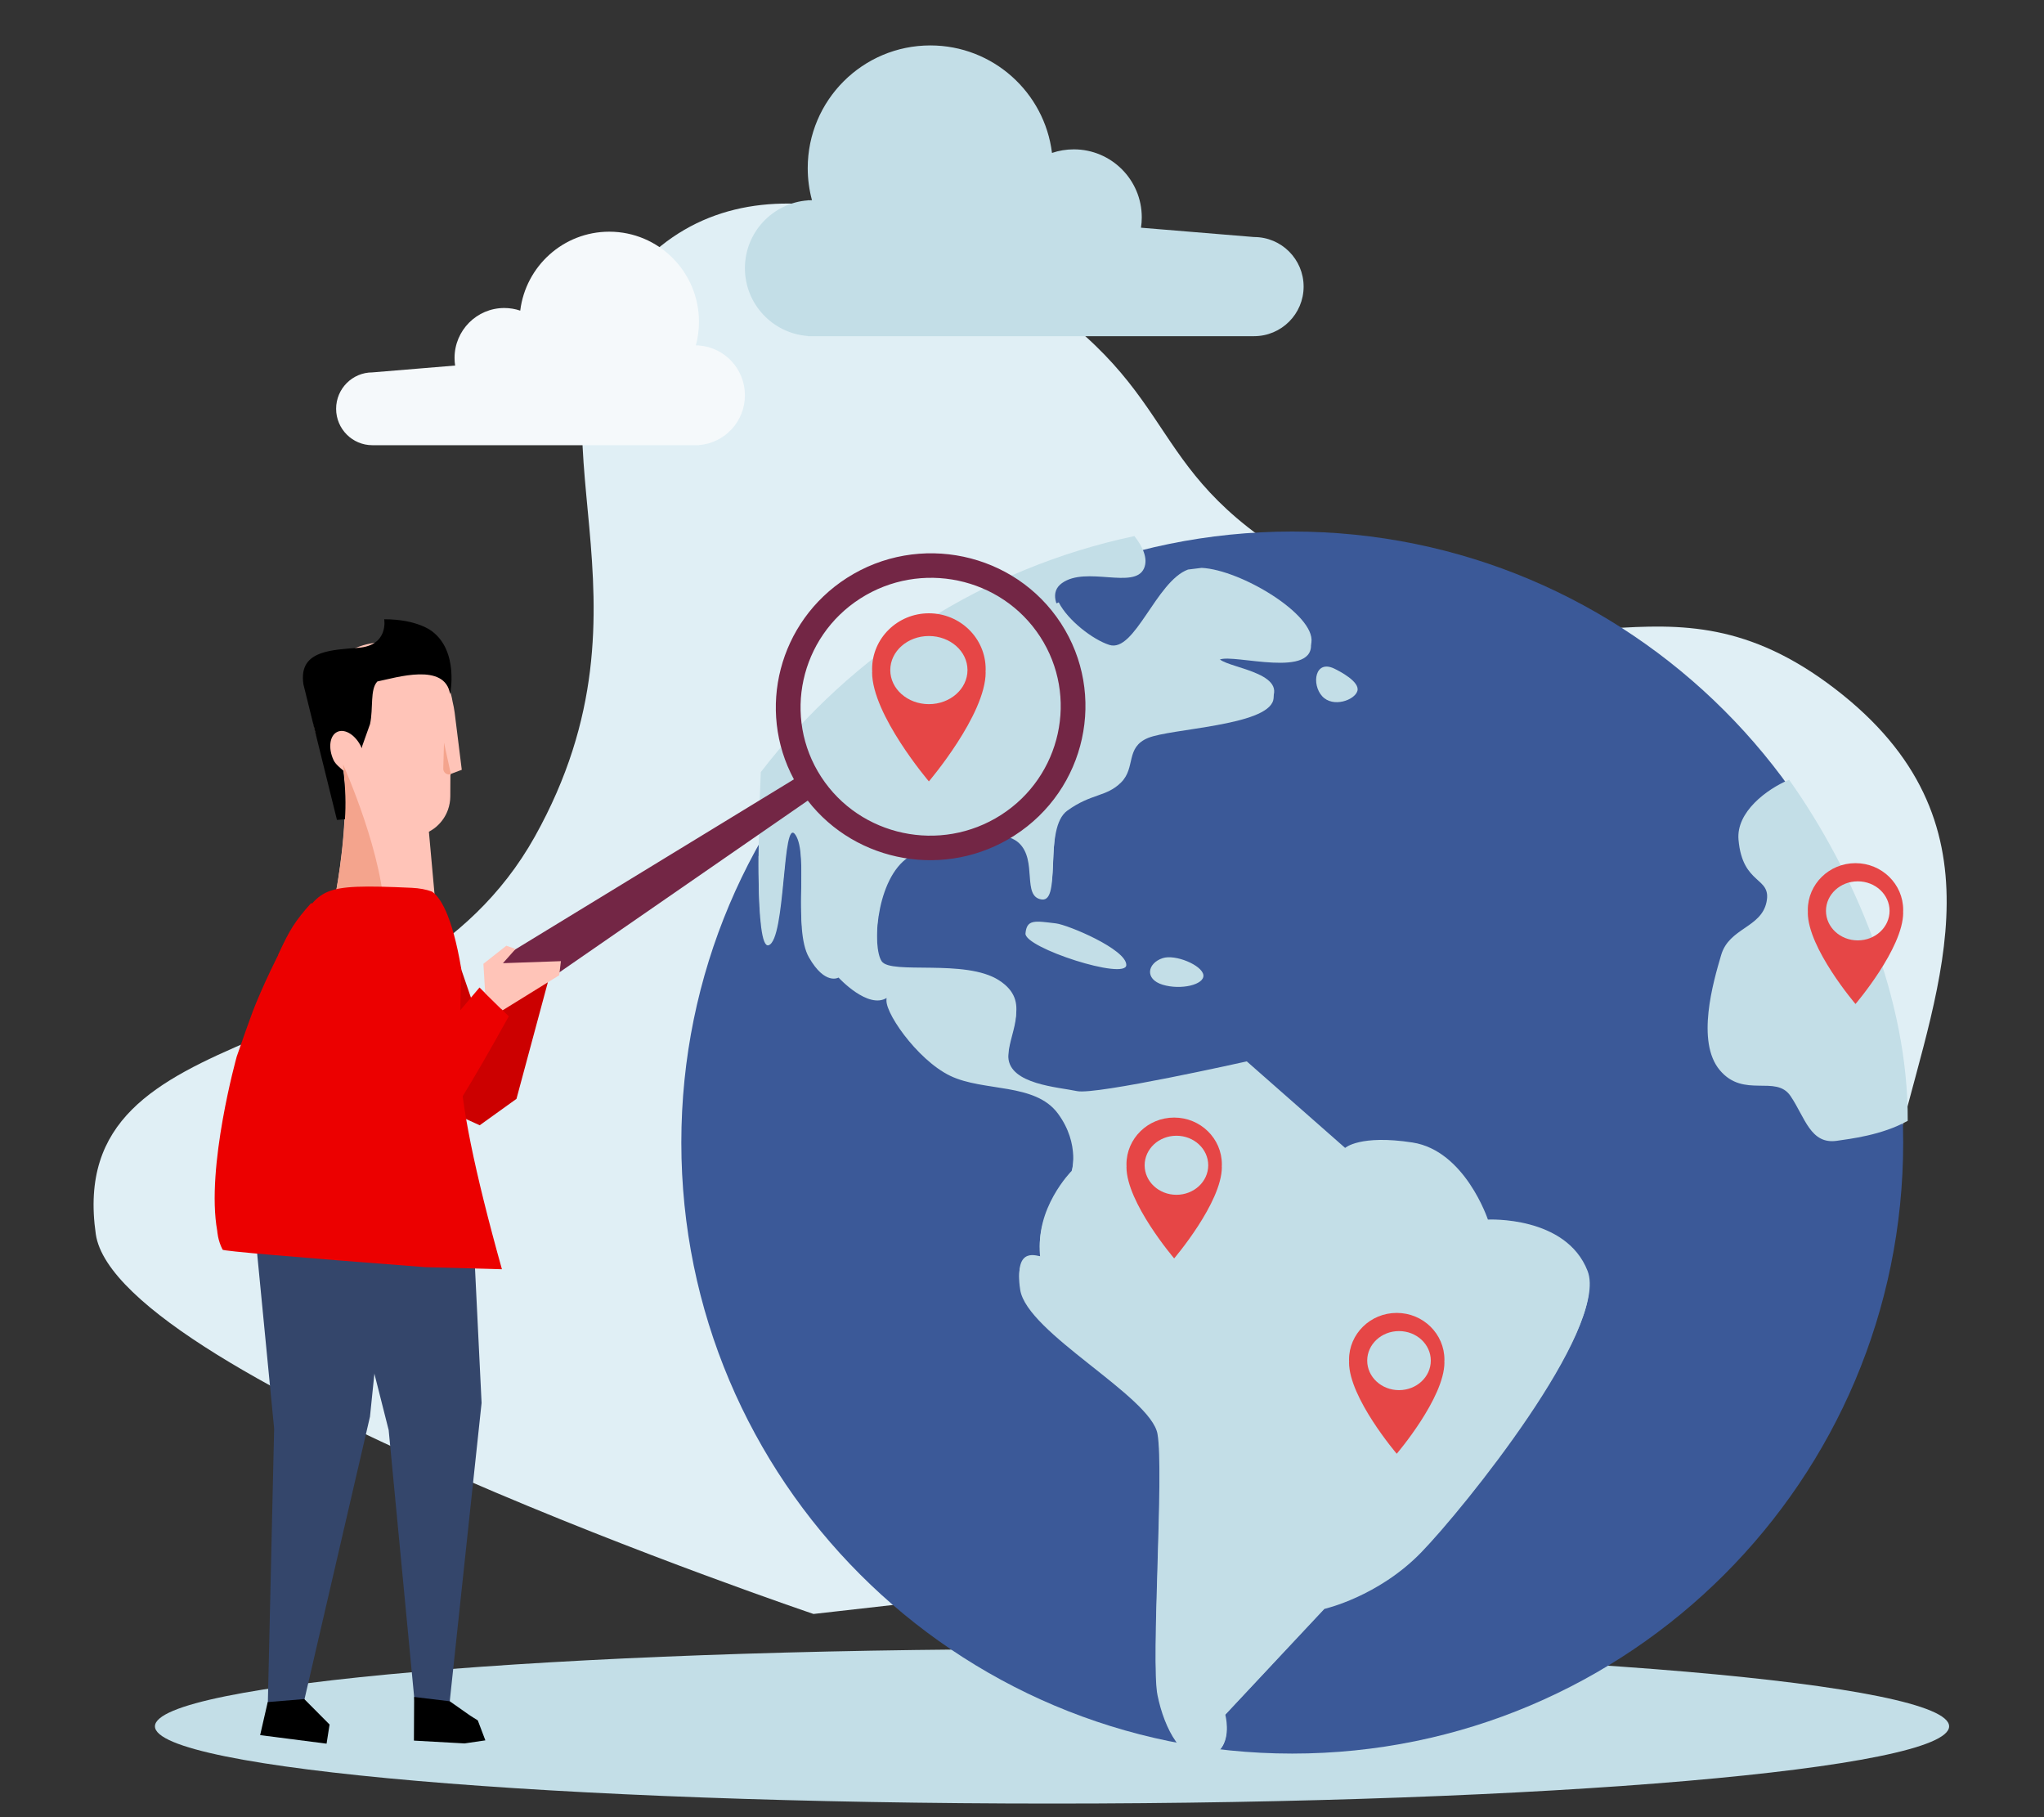 <?xml version="1.0" encoding="UTF-8"?>
<svg width="450px" height="400px" viewBox="0 0 450 400" version="1.1" xmlns="http://www.w3.org/2000/svg" xmlns:xlink="http://www.w3.org/1999/xlink">
    <rect x="0" y="0" width="450" height="400" fill="#333333" stroke="none"/>
    <!-- Generator: Sketch 58 (84663) - https://sketch.com -->
    <title>internacionalizacao</title>
    <desc>Created with Sketch.</desc>
    <g id="internacionalizacao" stroke="none" stroke-width="1" fill="none" fill-rule="evenodd">
        <path d="M257.991,365.734 C257.991,365.734 101.841,408.591 80.24,384.773 C46.307,347.345 116.475,318.004 111.442,258.181 C106.408,198.359 58.711,186.336 59.676,147.991 C60.64,109.647 100.357,96.738 140.086,98.212 C179.814,99.685 179.231,119.987 230.585,112.532 C281.939,105.077 282.798,68.235 330.537,71.141 C378.275,74.048 385.37,111.577 397.334,144.466 C409.298,177.355 411.786,183.534 411.656,206.394 C411.426,246.961 366.684,273.044 366.684,273.044 L257.991,365.734 Z" id="Fill-4" fill="#E0EFF5" transform="translate(235.661, 231.478) rotate(34) translate(-235.661, -231.478) "></path>
        <g id="Group-2" transform="translate(33.661, 362.978)" fill="#C3DEE7">
            <path d="M197.952,34.024 C88.876,34.024 0.452,26.413 0.452,17.024 C0.452,7.635 88.876,0.024 197.952,0.024 C307.029,0.024 395.452,7.635 395.452,17.024 C395.452,26.413 307.029,34.024 197.952,34.024 Z" id="Fill-1"></path>
        </g>
        <g id="Fill-24-+-Fill-27-Mask" transform="translate(150, 117)">
            <g id="Mask" fill="#3B5998">
                <path d="M269,134.5 C269,60.218 208.782,0 134.499,0 C60.218,0 0,60.218 0,134.5 C0,208.782 60.218,269 134.499,269 C208.782,269 269,208.782 269,134.5" id="Fill-8"></path>
            </g>
            <path d="M243.881,54.635 C238.947,56.714 232.215,61.738 232.743,67.83 C233.625,77.979 240.083,75.89 238.909,81.562 C237.735,87.234 230.689,87.234 228.928,93.205 C227.166,99.175 223.35,112.312 228.634,118.58 C233.918,124.85 240.964,119.476 244.193,124.253 C247.422,129.029 248.597,135 254.468,134.104 C257.2,133.688 264.259,132.919 269.998,129.72 C270.154,103.18 258.38,75.071 243.881,54.635 Z M105.956,93.913 C102.61,95.021 101.935,98.525 105.956,99.755 C109.978,100.983 115.237,99.755 114.928,97.602 C114.619,95.45 108.74,92.99 105.956,93.913 Z M75.767,88.467 C75.475,91.622 97.964,98.877 97.964,95.407 C97.964,91.937 85.113,86.575 82.485,86.26 C77.804,85.698 76.059,85.313 75.767,88.467 Z M148.839,35.096 C149.436,33.075 144.963,30.764 143.77,30.186 C139.469,28.103 138.7,33.653 141.086,36.252 C143.472,38.851 148.243,37.118 148.839,35.096 Z M177.418,152.112 C177.418,152.112 172.381,137 160.826,135.221 C149.271,133.444 146.012,136.407 146.012,136.407 L124.383,117.443 C124.383,117.443 91.2,124.85 87.052,123.961 C82.903,123.073 72.237,122.48 71.941,116.553 C71.644,110.627 77.275,104.405 69.867,99.663 C62.461,94.922 46.165,98.478 44.091,95.515 C42.017,92.552 42.61,77.439 49.424,72.106 C56.238,66.772 70.163,64.698 74.312,68.551 C78.459,72.402 74.904,80.403 79.348,80.995 C83.792,81.588 79.645,65.291 84.978,61.439 C90.311,57.586 93.57,58.475 96.829,55.216 C100.088,51.957 97.718,47.512 102.754,45.437 C107.792,43.363 128.827,42.77 130.309,37.141 C131.791,31.511 117.272,30.918 118.161,28.547 C119.051,26.177 137.716,32.399 138.604,25.585 C139.494,18.769 118.754,7.213 111.643,9.583 C104.532,11.954 99.792,27.954 94.162,26.177 C88.533,24.398 78.459,15.214 83.792,11.361 C89.126,7.509 99.792,12.843 101.866,8.101 C102.835,5.885 101.474,3.215 99.748,1 C66.451,8.056 37.511,26.9 17.494,52.962 C17.008,64.4 16.146,92.011 19.203,91.07 C23.054,89.885 22.166,62.327 25.128,66.772 C28.092,71.217 24.536,87.514 28.092,93.737 C31.647,99.96 34.61,98.182 34.61,98.182 C34.61,98.182 41.128,105.293 45.276,102.627 C44.091,104.997 51.794,116.257 59.201,119.813 C66.608,123.369 77.867,121.294 82.903,128.11 C87.941,134.925 85.867,141.445 85.867,141.445 C85.867,141.445 77.571,149.741 79.052,160.112 C78.755,160.408 73.127,157.446 74.608,166.927 C76.089,176.41 103.347,190.337 104.828,198.633 C106.309,206.93 103.347,248.712 104.828,256.119 C106.309,263.527 110.458,271.527 116.087,269.749 C121.717,267.972 119.643,260.564 119.643,260.564 L141.568,237.155 C141.568,237.155 153.419,234.488 162.899,224.709 C172.381,214.931 204.083,175.521 199.343,163.372 C194.602,151.223 177.418,152.112 177.418,152.112 L177.418,152.112 Z" id="Fill-24" fill="#C3DEE7"></path>
            <path d="M177.573,151.453 C177.573,151.453 172.532,136.274 160.966,134.488 C149.399,132.703 146.137,135.679 146.137,135.679 L124.487,116.631 C124.487,116.631 91.272,124.071 87.119,123.178 C82.967,122.286 72.29,121.69 71.994,115.738 C71.697,109.785 77.333,103.535 69.918,98.772 C62.504,94.01 46.193,97.582 44.116,94.606 C42.04,91.629 42.634,76.45 49.455,71.094 C56.275,65.736 70.214,63.652 74.367,67.522 C78.518,71.391 74.959,79.427 79.408,80.022 C83.857,80.617 79.705,64.248 85.043,60.379 C90.382,56.509 93.644,57.402 96.906,54.128 C100.168,50.855 97.795,46.39 102.837,44.306 C107.879,42.223 128.936,41.628 130.419,35.973 C131.902,30.318 117.369,29.723 118.259,27.342 C119.149,24.961 137.833,31.21 138.722,24.366 C139.514,18.274 123.171,8.421 114.544,8 C113.54,8.112 112.539,8.235 111.542,8.37 C104.532,10.974 99.821,26.73 94.237,24.961 C90.585,23.803 85.069,19.521 83.089,15.597 C55.243,26.171 31.959,46.05 17,71.458 C16.971,81.498 17.42,90.693 19.204,90.141 C23.059,88.951 22.17,61.271 25.135,65.736 C28.101,70.2 24.543,86.57 28.101,92.82 C31.66,99.071 34.626,97.284 34.626,97.284 C34.626,97.284 41.15,104.427 45.303,101.749 C44.116,104.13 51.827,115.44 59.242,119.012 C66.655,122.583 77.925,120.5 82.967,127.345 C88.009,134.191 85.933,140.739 85.933,140.739 C85.933,140.739 77.629,149.072 79.112,159.49 C78.814,159.787 73.18,156.811 74.663,166.334 C76.146,175.859 103.43,189.848 104.913,198.181 C106.396,206.515 103.43,248.481 104.913,255.922 C105.724,259.987 107.332,264.226 109.541,266.948 C112.554,267.404 115.601,267.755 118.677,268 C121.074,265.185 119.742,260.386 119.742,260.386 L141.688,236.874 C141.688,236.874 153.551,234.194 163.041,224.372 C172.532,214.551 204.265,174.966 199.519,162.764 C194.774,150.56 177.573,151.453 177.573,151.453" id="Fill-27" fill="#C3DEE7"></path>
        </g>
        <path d="M219.397,33.664 C221.039,20.326 232.406,10 246.184,10 C261.09,10 273.174,22.087 273.174,36.998 C273.174,39.445 272.849,41.815 272.239,44.068 C272.468,44.071 272.696,44.079 272.921,44.093 L273.176,44.072 L273.176,44.109 C280.906,44.69 287,51.15 287,59.032 C287,66.915 280.906,73.374 273.176,73.955 L273.176,74 L174.907,74 L174.907,73.998 L174.907,73.998 C168.883,73.998 164,69.113 164,63.087 C164,57.061 168.883,52.176 174.907,52.176 L174.907,52.176 L174.907,52.176 L199.804,50.122 C199.69,49.379 199.631,48.617 199.631,47.841 C199.631,39.576 206.329,32.876 214.592,32.876 C216.272,32.876 217.888,33.153 219.397,33.664 Z" id="Primary-color-Copy-2" fill="#C3DEE7" transform="translate(225.5, 42) scale(-1, 1) translate(-225.5, -42) "></path>
        <path d="M114.534,68.378 C115.736,58.583 124.053,51 134.135,51 C145.041,51 153.884,59.877 153.884,70.827 C153.884,72.623 153.646,74.364 153.199,76.019 C153.367,76.021 153.533,76.027 153.699,76.037 L153.885,76.021 L153.885,76.049 C159.541,76.476 164,81.219 164,87.008 C164,92.797 159.541,97.541 153.885,97.967 L153.885,98 L81.981,98 L81.981,97.999 L81.981,97.999 C77.573,97.999 74,94.411 74,89.986 C74,85.561 77.573,81.973 81.981,81.973 L81.981,81.973 L81.981,81.973 L100.198,80.465 C100.115,79.919 100.072,79.359 100.072,78.79 C100.072,72.72 104.973,67.799 111.018,67.799 C112.248,67.799 113.431,68.003 114.534,68.378 Z" id="Primary-color-Copy-2" fill="#F5F9FB"></path>
        <path d="M204.5,155 C199.806,155 196,151.642 196,147.5 C196,143.358 199.806,140 204.5,140 C209.194,140 213,143.358 213,147.5 C213,151.642 209.194,155 204.5,155 Z M217,147.287 C217,140.501 211.404,135 204.5,135 C197.597,135 192,140.501 192,147.287 C192,147.521 192.008,147.754 192.021,147.985 L192,147.985 C192,157.34 204.5,172 204.5,172 C204.5,172 217,157.34 217,147.985 L216.979,147.985 C216.992,147.754 217,147.521 217,147.287 L217,147.287 Z" id="Fill-95" fill="#E64646"></path>
        <path d="M259,263 C255.134,263 252,260.09 252,256.5 C252,252.91 255.134,250 259,250 C262.866,250 266,252.91 266,256.5 C266,260.09 262.866,263 259,263 Z M269,256.294 C269,250.609 264.299,246 258.5,246 C252.701,246 248,250.609 248,256.294 C248,256.491 248.007,256.686 248.018,256.879 L248,256.879 C248,264.717 258.5,277 258.5,277 C258.5,277 269,264.717 269,256.879 L268.982,256.879 C268.993,256.686 269,256.491 269,256.294 L269,256.294 Z" id="Fill-95" fill="#E64646"></path>
        <path d="M308,306 C304.134,306 301,303.09 301,299.5 C301,295.91 304.134,293 308,293 C311.866,293 315,295.91 315,299.5 C315,303.09 311.866,306 308,306 Z M318,299.294 C318,293.609 313.299,289 307.5,289 C301.701,289 297,293.609 297,299.294 C297,299.491 297.007,299.686 297.018,299.879 L297,299.879 C297,307.717 307.5,320 307.5,320 C307.5,320 318,307.717 318,299.879 L317.982,299.879 C317.993,299.686 318,299.491 318,299.294 L318,299.294 Z" id="Fill-95" fill="#E64646"></path>
        <path d="M409,207 C405.134,207 402,204.09 402,200.5 C402,196.91 405.134,194 409,194 C412.866,194 416,196.91 416,200.5 C416,204.09 412.866,207 409,207 Z M419,200.294 C419,194.609 414.299,190 408.5,190 C402.701,190 398,194.609 398,200.294 C398,200.491 398.007,200.686 398.018,200.879 L398,200.879 C398,208.717 408.5,221 408.5,221 C408.5,221 419,208.717 419,200.879 L418.982,200.879 C418.993,200.686 419,200.491 419,200.294 L419,200.294 Z" id="Fill-95" fill="#E64646"></path>
        <g id="lupa-2" transform="translate(171, 168) scale(-1, 1) translate(-171, -168) translate(94, 115)" fill="#732645">
            <path d="M54.029,15.934 C70.61,22.514 79.12,40.615 73.939,57.228 L143.764,83.192 C146.292,84.131 147.585,86.96 146.655,89.512 C145.724,92.063 142.922,93.369 140.395,92.43 C140.313,92.399 140.218,92.36 140.139,92.326 L71.842,62.404 C63.998,77.948 45.229,85.211 28.655,78.634 C11.199,71.707 2.688,52.008 9.683,34.721 C16.679,17.434 36.573,9.007 54.029,15.934 Z M14.74,36.728 C8.862,51.253 16.013,67.806 30.682,73.627 C45.35,79.448 62.066,72.366 67.944,57.841 C73.823,43.315 66.671,26.763 52.003,20.942 C37.334,15.121 20.619,22.202 14.74,36.728 Z" id="lupa" transform="translate(77.096, 53.122) rotate(11) translate(-77.096, -53.122) "></path>
        </g>
        <g id="Group-14" transform="translate(87, 262) rotate(-2) translate(-87, -262) translate(47, 134)">
            <g id="g.-illustration/Characters/Body-parts/Head/Male/Model-B-07" transform="translate(6.872, 0)">
                <g id="g.-illustration/Characters/Body-parts/Head/Male/Model-B-00" transform="translate(0.23, 0)">
                    <path d="M24.761,35.34 C20.924,32.521 18.432,27.977 18.432,22.856 C18.432,14.311 25.37,7.373 33.915,7.373 C41.805,7.373 48.325,13.288 49.278,20.921 C49.444,21.717 49.566,22.521 49.649,23.325 L49.649,23.326 L49.652,23.344 L49.652,23.35 C49.677,23.59 49.698,23.831 49.717,24.071 L50.783,36.018 L48.356,36.831 L48.331,36.836 L48.33,36.836 C48.27,37.045 48.237,37.157 48.237,37.157 L48.171,38.773 L48.052,41.794 C48.01,42.794 47.801,43.773 47.437,44.694 C47.183,45.344 46.847,45.967 46.436,46.544 C45.954,47.223 45.378,47.831 44.735,48.345 C44.4,48.614 44.044,48.855 43.671,49.069 C43.475,49.183 43.278,49.287 43.074,49.386 L43.073,49.386 L44.115,68.258 C44.115,68.258 38.606,69.918 32.574,68.6 C28.927,67.811 25.086,65.926 22.156,61.936 C22.156,61.936 25.624,46.903 24.761,35.34 Z" id="Skin-tone" fill="#FFC4B8"></path>
                    <path d="M32.632,68.377 C28.985,67.588 25.144,65.703 22.213,61.713 C22.213,61.713 25.965,45.604 24.693,33.898 C24.693,33.898 33.227,54.703 32.632,68.377 Z M48.353,36.898 C47.504,37.147 46.667,36.48 46.722,35.597 L47.08,29.906 L48.353,36.898 Z" id="Shadows" fill="#F4A48D"></path>
                </g>
                <g id="g.-illustration/Characters/Body-parts/Hair/Male/Model-B-07" fill="#000000">
                    <path d="M29.131,8.388 C35.937,8.149 35.101,2.304 35.101,2.304 C42.385,2.543 45.489,5.286 45.489,5.286 C51.341,9.938 49.021,19.269 49.021,19.269 C48.128,12.228 37.341,15.23 33.119,15.937 C31.393,17.629 32.059,21.759 31.184,25.24 C31.169,25.303 29.292,30.015 29.292,30.015 L29.29,30.021 L29.184,30.51 C29.153,30.43 29.121,30.35 29.087,30.27 C27.952,27.583 25.64,25.994 23.924,26.716 C22.207,27.44 21.737,30.204 22.872,32.891 C23.267,33.827 24.266,34.63 24.872,35.248 C25.343,39.194 25.254,42.858 24.922,46.004 L23.162,46.08 L16.832,16.022 C16.362,11.998 18.156,10.162 21.027,9.282 C23.262,8.596 26.15,8.492 29.131,8.388 Z" id="Hair-color"></path>
                </g>
            </g>
            <g id="Group" transform="translate(39.516, 151.672) scale(-1, 1) translate(-39.516, -151.672) translate(0.016, 60.672)">
                <polygon id="Fill-16" fill="#CC0000" points="18.192 34.33 9.206 20.16 2.5 18.432 11.626 48.154 19.92 53.683 30.288 48.499 33.744 20.851 23.03 18.432"></polygon>
                <polyline id="Fill-17" fill="#34466B" points="22.372 62.059 21.636 114.77 31.109 181.404 38.563 181.76 42.287 120.046 55.425 59.334 22.372 62.059"></polyline>
                <polyline id="Fill-19" fill="#34466B" points="39.082 64.724 46.299 116.943 63.633 181.404 71.056 180.634 67.478 118.85 71.316 56.85 39.082 64.724"></polyline>
                <path d="M68.991,26.927 C67.284,22.833 62.299,12.779 59.548,9.247 C52.71,0.466 53.922,-0.767 33.071,0.921 C31.317,1.063 29.87,1.401 28.634,1.907 C27.041,3.032 24.411,6.791 22.772,19.154 C22.956,21.794 23.46,29.637 23.739,39.961 C23.97,48.485 21.435,63.673 16.135,85.524 C26.754,84.87 32.367,84.521 32.976,84.48 C62.503,81.182 77.324,79.381 77.441,79.078 C78.447,76.97 78.477,74.909 78.477,74.909 C80.53,60.886 72.852,36.706 72.851,36.703 C71.336,32.772 69.881,29.064 68.991,26.927 Z" id="Fill-23" fill="#EC0000"></path>
                <path d="M55.248,3.456 L35.835,42.034 L18.901,23.372 L12.68,29.938 C21.55,44.698 27.31,53.338 29.96,55.858 C33.935,59.639 34.193,60.498 45.264,48.768 C52.645,40.948 58.533,29.556 62.928,14.592 C61.649,11.982 60.497,9.934 59.472,8.448 C58.447,6.962 57.039,5.298 55.248,3.456 Z" id="Fill-26" fill="#EC0000"></path>
                <polyline id="Fill-28" fill="#FFC4B8" points="17.699 24.641 17.864 18.188 12.68 14.386 10.667 15.169 13.563 18.203 0.789 18.203 1.275 21.298 13.985 28.56 17.699 24.641"></polyline>
            </g>
            <polygon id="Fill-74" fill="#000000" transform="translate(46.184, 245.485) scale(-1, 1) rotate(25) translate(-46.184, -245.485) " points="42.493 242.079 49.054 237.671 53.459 246.209 43.802 251.824 39.418 253.299 38.908 248.625 39.929 246.921"></polygon>
            <polygon id="Fill-78" fill="#000000" transform="translate(13.784, 244.224) scale(-1, 1) translate(-13.784, -244.224) " points="11.48 239.232 6.104 245.03 6.914 249.216 21.464 246.827 19.544 239.616"></polygon>
        </g>
    </g>
</svg>